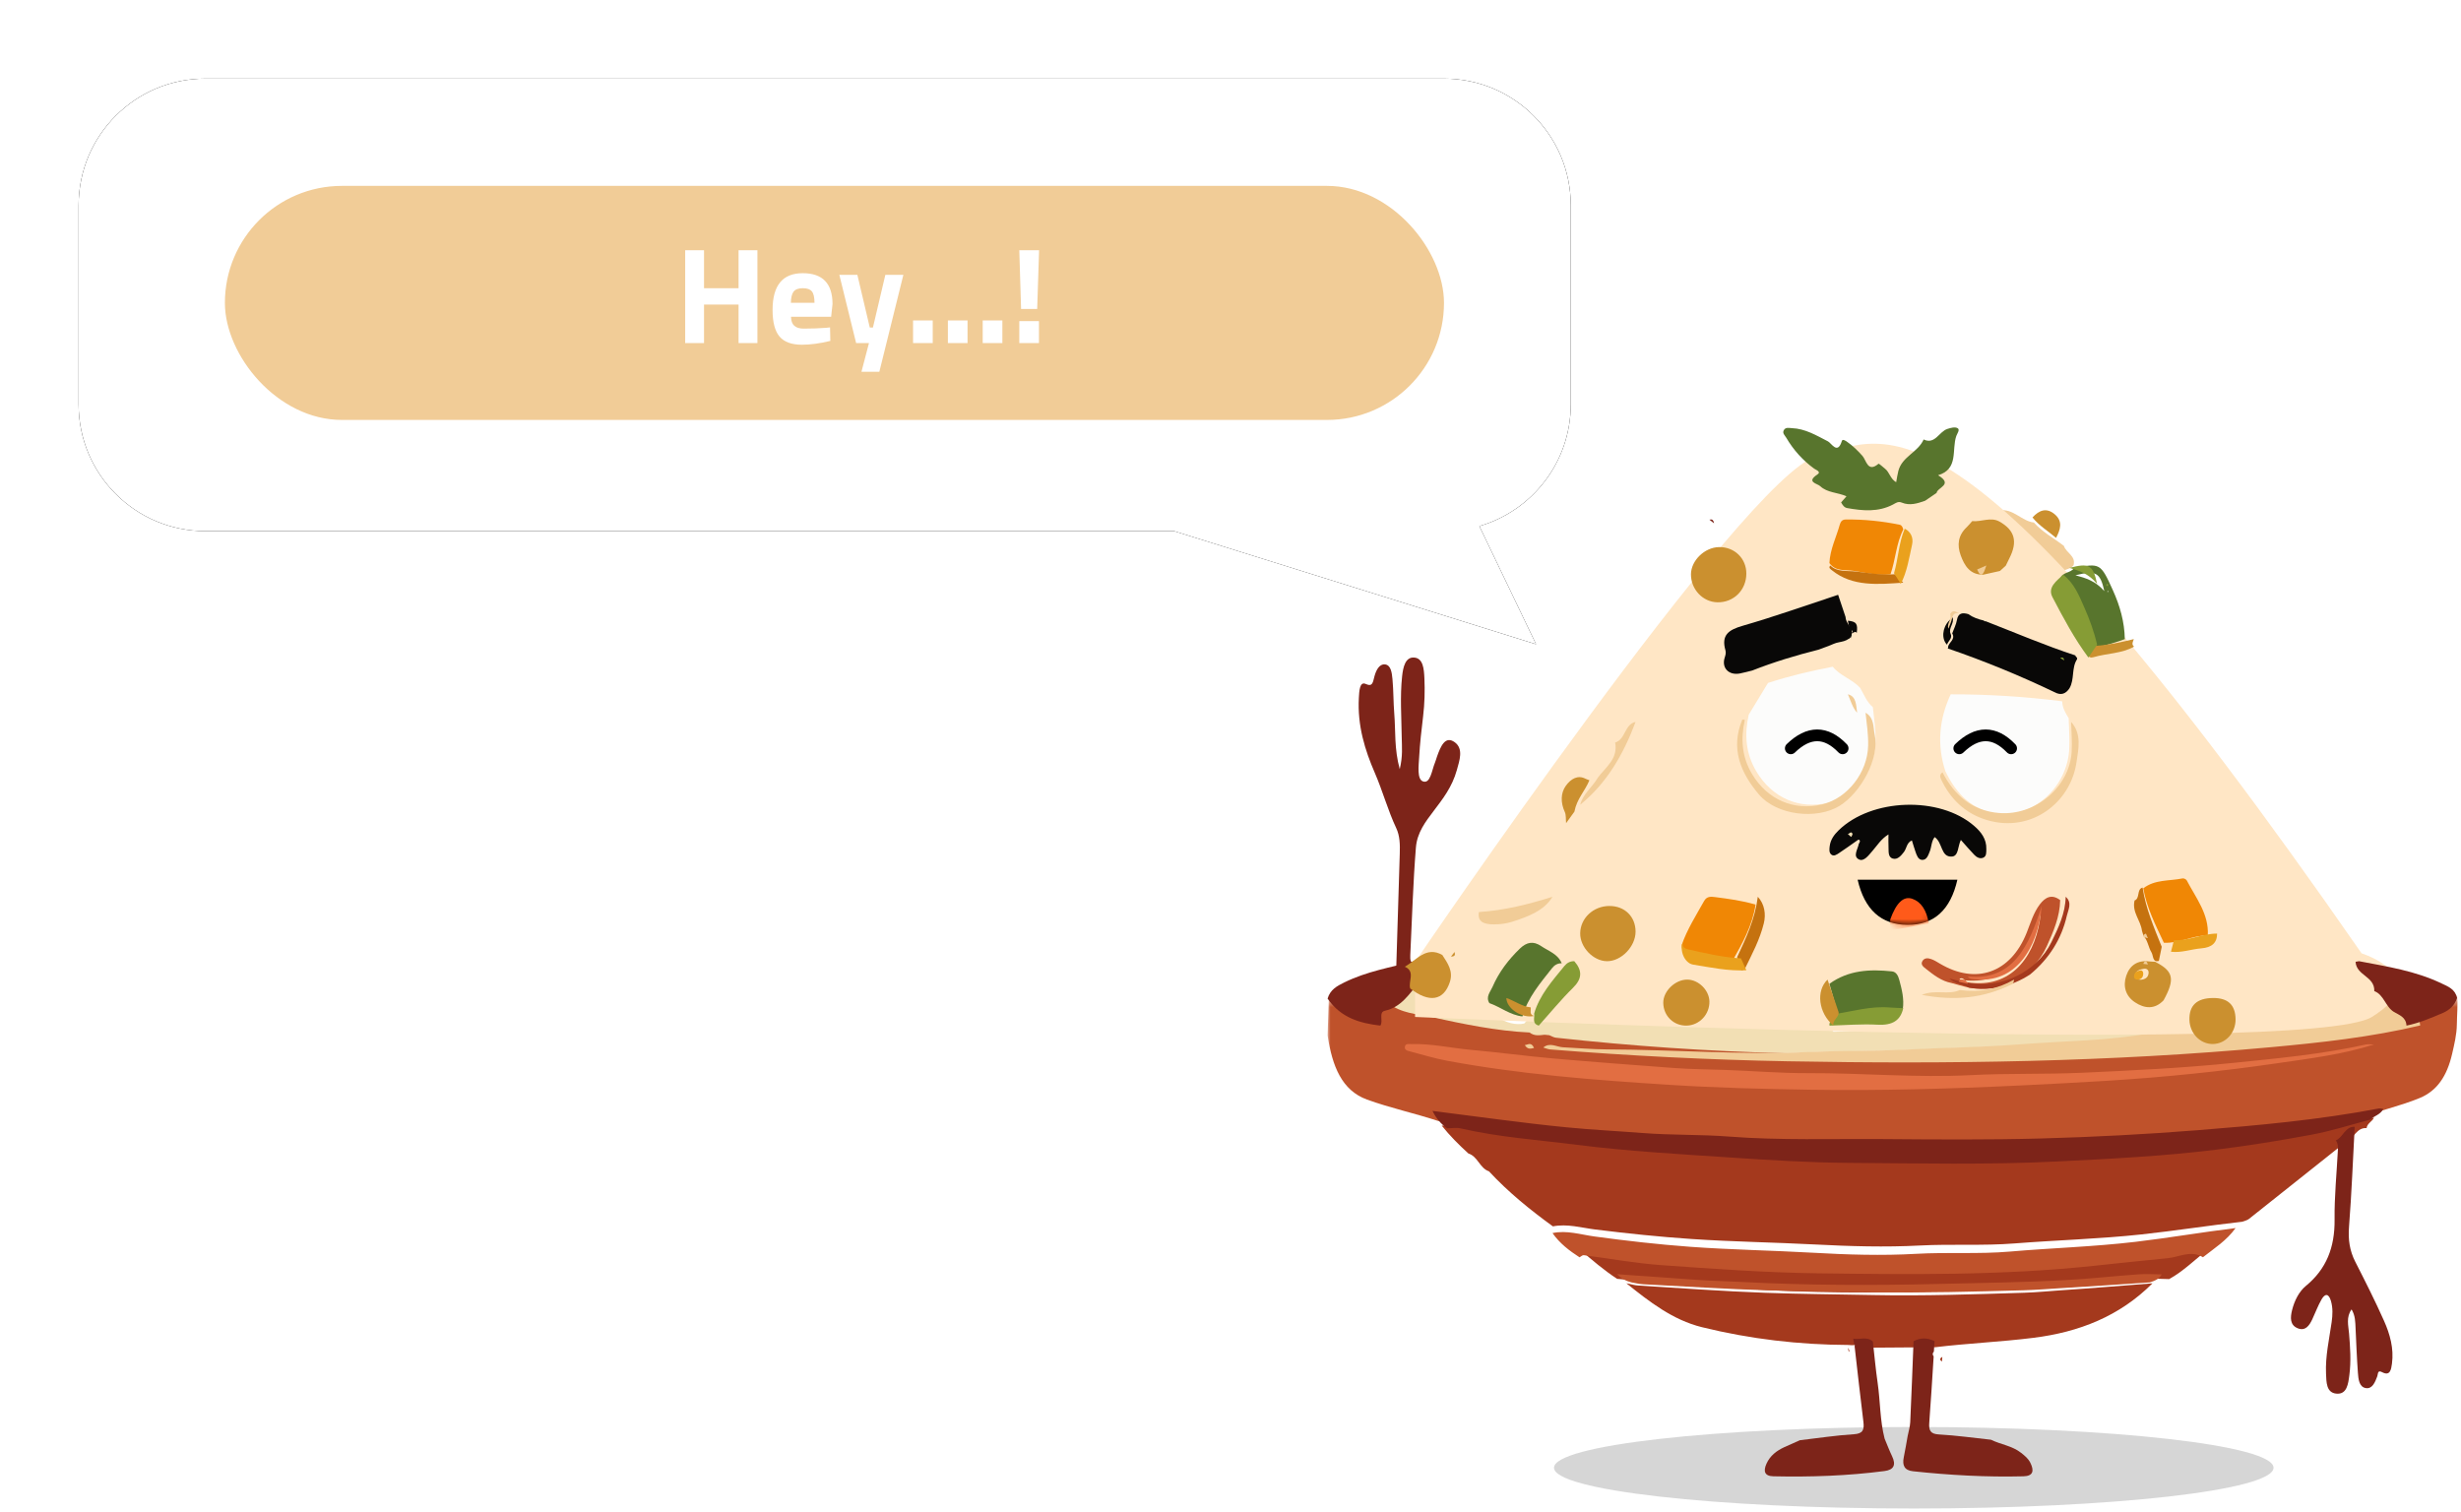 <?xml version="1.0" encoding="UTF-8"?>
<svg width="407px" height="250px" viewBox="0 0 407 250" version="1.1" xmlns="http://www.w3.org/2000/svg" xmlns:xlink="http://www.w3.org/1999/xlink">
    <!-- Generator: Sketch 48.2 (47327) - http://www.bohemiancoding.com/sketch -->
    <title>Group 3 Copy 2</title>
    <desc>Created with Sketch.</desc>
    <defs>
        <polygon id="path-1" points="0 0.392 191.338 0.392 191.338 24.073 0 24.073"></polygon>
        <path d="M0,0 L16.5,0 C15.364,5.012 12.614,7.504 8.25,7.476 C3.886,7.448 1.136,4.956 0,0 Z" id="path-3"></path>
        <path d="M65.59,74.839 L5.739,93.548 L15.118,74.012 C6.385,71.48 -8.80025864e-15,63.421 -1.42108547e-14,53.871 L0,20.968 C-1.41816109e-15,9.388 9.388,2.12724164e-15 20.968,0 L225.806,0 C237.387,1.84432621e-14 246.774,9.388 246.774,20.968 L246.774,53.871 C246.774,65.451 237.387,74.839 225.806,74.839 L65.59,74.839 Z" id="path-5"></path>
        <filter x="-7.9%" y="-20.8%" width="115.8%" height="141.7%" filterUnits="objectBoundingBox" id="filter-6">
            <feMorphology radius="1.5" operator="dilate" in="SourceAlpha" result="shadowSpreadOuter1"></feMorphology>
            <feOffset dx="0" dy="0" in="shadowSpreadOuter1" result="shadowOffsetOuter1"></feOffset>
            <feGaussianBlur stdDeviation="5" in="shadowOffsetOuter1" result="shadowBlurOuter1"></feGaussianBlur>
            <feColorMatrix values="0 0 0 0 0   0 0 0 0 0   0 0 0 0 0  0 0 0 0.048 0" type="matrix" in="shadowBlurOuter1"></feColorMatrix>
        </filter>
    </defs>
    <g id="Landing-page" stroke="none" stroke-width="1" fill="none" fill-rule="evenodd" transform="translate(-777, -3690)">
        <g id="Group-3-Copy-2" transform="translate(790, 3703)">
            <path d="M363,229.742 C363,233.467 336.361,236.485 303.5,236.485 C270.64,236.485 244,233.467 244,229.742 C244,226.018 270.64,223 303.5,223 C336.361,223 363,226.018 363,229.742" id="Fill-8-Copy" fill="#D6D6D6"></path>
            <g id="Emoji-" transform="translate(206, 57)">
                <g id="Group-3">
                    <g id="Page-1">
                        <path d="M90.672,72.434 C91.856,74.936 93.852,75.718 96.174,75.837 C98.649,75.964 100.907,75.36 102.552,73.414 C102.865,73.044 103.076,72.561 102.669,72.135 C102.197,71.641 101.759,72.045 101.386,72.313 C97.97,74.776 94.47,74.708 90.672,72.434 M61.39,96.36 C61.351,94.82 59.865,93.387 58.283,93.364 C56.566,93.339 54.84,94.959 54.866,96.571 C54.896,98.385 56.363,99.754 58.21,99.693 C59.999,99.635 61.435,98.129 61.39,96.36 M48.839,83.885 C48.839,81.651 47.203,80.072 44.902,80.082 C42.511,80.094 40.576,81.872 40.531,84.101 C40.489,86.176 42.466,88.231 44.533,88.261 C46.676,88.292 48.839,86.093 48.839,83.885 M84.235,28.538 C84.247,26.31 82.442,24.611 80.103,24.651 C77.945,24.688 75.894,26.611 75.876,28.616 C75.856,30.823 77.665,32.681 79.871,32.721 C82.32,32.766 84.22,30.944 84.235,28.538 M87.842,68.784 C88.002,68.92 88.161,69.057 88.32,69.193 C88.162,70.059 87.242,71.2 88.343,71.707 C89.227,72.114 90.034,71.024 90.692,70.332 C91.51,69.471 92.151,68.43 93.462,67.676 C93.462,68.53 93.433,69.112 93.47,69.691 C93.515,70.403 93.336,71.354 94.247,71.58 C95.037,71.776 95.634,71.12 96.134,70.519 C96.618,69.938 96.608,68.998 97.521,68.647 C97.746,69.312 97.923,69.884 98.132,70.446 C98.345,71.019 98.591,71.733 99.258,71.781 C100.088,71.84 100.343,71.043 100.612,70.431 C100.94,69.685 100.884,68.785 101.463,68.111 C102.878,68.976 102.495,71.383 104.464,71.246 C105.639,71.164 105.461,69.549 106.005,68.57 C106.812,69.409 107.542,70.207 108.32,70.961 C108.722,71.351 109.271,71.648 109.84,71.445 C110.481,71.215 110.399,70.567 110.415,70.046 C110.464,68.411 109.509,67.275 108.289,66.295 C102.296,61.478 90.541,61.844 84.829,67.019 C84.048,67.726 83.421,68.517 83.282,69.576 C83.221,70.045 83.149,70.583 83.533,70.903 C83.978,71.276 84.481,70.939 84.882,70.694 C85.884,70.082 86.857,69.424 87.842,68.784 M33.082,99.269 C34.942,97.199 36.705,95.039 38.693,93.088 C40.226,91.584 40.226,90.251 38.905,88.739 C38.264,87.234 36.699,86.775 35.451,85.962 C34.15,85.114 33.027,85.315 31.894,86.368 C29.957,88.169 28.362,90.189 27.299,92.556 C26.941,93.354 26.119,94.144 26.778,95.156 C26.818,97.585 30.329,99.876 33.082,99.269 M84.232,100.642 C86.926,100.567 89.633,100.304 92.311,100.471 C94.889,100.631 96.201,99.639 96.665,97.339 C96.943,95.713 96.498,94.173 96.032,92.641 C95.831,91.982 95.488,91.338 94.684,91.263 C90.707,90.893 86.819,91.04 83.333,93.252 C81.531,95.062 81.967,98.65 84.232,100.642 M68.627,91.284 C68.878,91.209 69.257,91.208 69.36,91.046 C70.83,88.713 72.437,86.412 73.268,83.803 C73.736,82.334 73.413,80.729 72.031,79.582 C69.606,78.906 67.111,78.601 64.615,78.303 C63.851,78.212 63.117,78.148 62.616,78.98 C61.154,81.408 59.536,83.754 58.536,86.413 C58.013,87.767 58.816,90.042 60.187,90.289 C62.968,90.788 65.749,91.474 68.627,91.284 M118.028,92.154 C121.182,89.509 123.224,86.214 124.11,82.31 C124.339,81.297 125.032,80.132 123.917,79.142 C122.465,78.117 121.311,78.624 120.336,79.82 C119.197,81.216 118.683,82.907 117.998,84.516 C115.17,91.157 109.041,93.185 102.62,89.613 C102.137,89.344 101.652,89.055 101.129,88.884 C100.601,88.709 99.966,88.626 99.593,89.15 C99.15,89.773 99.728,90.154 100.149,90.465 C101.526,91.481 102.906,92.509 104.687,92.823 C105.547,93.737 106.89,93.735 107.899,94.367 C105.861,95.492 103.43,94.184 100.825,95.391 C107.08,96.751 112.454,96.035 117.525,93.196 C117.953,92.956 117.994,92.56 118.028,92.154 M95.311,27.512 C96.612,25.663 97.043,23.495 97.657,21.411 C97.996,20.259 97.322,19.377 96.141,18.921 C96.045,18.589 95.903,18.257 95.519,18.187 C92.428,17.625 89.309,17.343 86.16,17.377 C85.591,17.383 85.285,17.649 85.123,18.17 C84.509,20.142 83.434,21.986 83.327,24.099 C82.967,24.554 83.314,24.785 83.621,25.084 C86.968,28.337 91.152,27.865 95.311,27.512 M89.569,35.129 C89.942,33.358 89.455,32.902 87.028,32.753 C81.771,34.135 76.545,35.646 71.242,36.838 C68.927,37.358 67.644,38.116 68.23,40.554 C68.32,40.928 68.211,41.28 68.052,41.68 C67.411,43.283 68.557,44.547 70.367,44.315 C71.054,44.227 71.732,44.074 72.415,43.95 C71.33,45.728 70.245,47.506 69.16,49.285 C69.034,49.256 68.91,49.216 68.783,49.206 C68.75,49.203 68.695,49.287 68.673,49.34 C66.688,54.282 68.358,58.473 71.594,62.344 C74.69,66.047 81.662,66.796 85.593,64.362 C89.282,62.076 92.618,55.978 91.713,51.865 C91.43,50.579 91.668,48.902 90.119,48.022 L90.134,48.032 C89.903,46.656 89.932,45.121 87.98,44.791 C86.661,43.334 84.59,42.769 83.344,41.226 C84.195,40.962 85.062,40.737 85.894,40.425 C86.93,40.036 88.343,40.372 88.899,39.038 C89.597,39.086 89.693,38.661 89.674,38.14 C89.637,37.136 89.604,36.133 89.569,35.129 M18.337,87.198 C18.488,86.217 19.303,85.425 19.932,85.004 C21.289,84.098 21.517,82.834 21.92,81.557 C22.438,81.556 22.957,81.554 23.476,81.553 C23.21,83.329 24.103,83.975 25.876,83.97 C26.887,83.967 27.877,83.811 28.756,83.471 C31.398,82.446 33.956,81.246 35.257,78.566 C36.561,77.825 37.237,75.982 38.171,75.62 C40.953,74.544 42.524,72.07 45.148,70.842 C46.189,70.354 47.501,69.421 48.223,68.107 C49.204,66.323 50.315,64.542 52.696,64.035 C53.22,63.924 53.767,63.297 53.547,62.618 C53.345,61.994 53.691,61.767 54.014,61.299 C56.493,57.711 58.986,54.117 60.56,50.041 C61.484,47.649 61.463,44.993 62.727,42.712 C63.611,41.119 64.727,39.711 65.011,37.79 C65.598,33.82 66.483,29.89 67.246,25.944 C68.228,26.073 69.051,25.977 69.305,24.829 C69.591,23.546 70.897,23.036 71.719,22.187 C73.143,20.713 74.875,19.513 76.474,18.194 C77.347,17.475 78.652,17.451 79.533,17.327 C81.017,17.12 81.841,16.131 83.054,15.723 C83.306,15.638 83.749,15.51 83.752,15.392 C83.814,13.378 85.502,13.469 86.866,13.14 C87.118,13.548 87.395,13.958 87.919,14.043 C90.615,14.481 93.308,14.713 95.867,13.479 C96.369,13.237 96.763,12.925 97.395,13.167 C98.781,13.699 100.126,13.304 101.454,12.87 C103.32,14.244 105.187,15.618 107.053,16.992 C106.774,17.289 106.516,17.608 106.213,17.882 C104.937,19.031 104.758,20.422 105.327,21.909 C105.899,23.406 106.724,24.704 108.695,24.688 C109.895,26.057 110.564,25.145 111.215,24.152 C111.507,23.899 111.798,23.647 112.09,23.395 C112.577,23.417 113.004,23.453 113.392,23.869 C115.144,25.75 116.682,27.759 117.995,29.952 C118.824,31.335 120.56,32.255 120.479,34.097 C120.369,36.586 122.403,37.653 123.907,39.088 C118.541,39.173 113.192,38.773 107.837,38.564 C107.722,38.56 107.608,38.557 107.494,38.553 C106.556,38.656 105.626,38.658 104.714,38.378 C103.87,38.445 102.735,37.761 102.423,39.194 C102.261,39.477 102.093,39.757 101.939,40.044 C101.004,41.777 101.636,43.958 103.271,44.651 C103.343,44.76 103.36,44.876 103.322,44.999 C101.313,48.975 100.916,53.063 102.392,57.28 C101.991,57.56 101.924,57.929 102.112,58.343 C103.643,61.715 106.168,64.22 109.819,65.303 C117.144,67.475 123.691,62.367 124.648,55.556 C124.954,53.377 125.57,50.87 123.748,48.822 C123.189,47.989 122.658,47.145 122.627,46.112 C123.857,46.322 124.487,45.727 124.761,44.655 C124.988,44.18 125.215,43.704 125.443,43.228 C126.471,44.635 127.081,46.223 127.769,47.795 C128.161,48.694 127.851,49.662 128.433,50.481 C130.951,54.021 131.635,58.199 132.863,62.19 C133.127,63.047 132.831,64.033 133.919,64.734 C134.405,65.047 135.121,65.955 134.812,66.85 C133.97,69.281 135.276,71.483 136.071,73.509 C136.761,75.266 137.493,76.895 137.481,78.781 C136.961,80.604 138.608,81.851 138.842,83.474 C138.586,83.58 138.32,83.766 138.465,84.019 C138.556,84.179 138.906,84.204 139.14,84.289 L139.144,84.286 C139.367,86.124 138.34,88.107 140.093,89.797 C140.534,90.222 139.544,90.272 139.125,90.361 L139.102,90.334 C138.841,89.971 138.558,89.952 138.25,90.28 C136.61,90.078 135.521,90.81 135.038,92.237 C134.562,93.645 134.953,94.971 136.246,95.812 C137.567,96.671 138.989,96.828 140.23,95.548 C141.683,95.708 140.825,96.773 141.026,97.42 C141.953,100.412 141.945,100.392 138.748,100.939 C131.3,102.214 123.73,102.216 116.221,102.777 C109.678,103.266 103.083,103.313 96.513,103.643 C91.128,103.914 85.73,103.791 80.331,104.027 C68.689,104.538 57.044,103.651 45.394,103.607 C42.905,103.598 40.371,103.375 37.857,103.258 C36.718,103.204 35.58,102.388 34.454,103.296 C34.174,103.277 33.894,103.258 33.613,103.238 C32.785,102.606 31.846,102.932 30.941,102.958 C25.032,102.765 19.2,101.901 13.378,101.008 C10.783,100.611 8.073,100.562 5.694,99.256 C6.268,98.596 5.314,97.242 6.512,97.021 C9.325,96.504 10.825,94.485 12.521,92.647 C15.465,94.709 17.704,94.375 18.662,91.764 C19.236,90.197 18.315,89.093 17.499,87.937 C17.67,87.876 17.84,87.815 18.011,87.755 C18.448,87.746 18.386,87.469 18.337,87.198" id="Fill-1" fill="#F2DFB4"></path>
                        <g id="Group-7" transform="translate(0.557, 95.054)">
                            <mask id="mask-2" fill="white">
                                <use xlink:href="#path-1"></use>
                            </mask>
                            <g id="Clip-6"></g>
                            <path d="M0.29,-2.588 C0.548,-3.375 0.652,-4.325 1.456,-4.494 C3.613,-0.673 6.713,0.366 10.004,0.84 C12.208,2.556 14.72,2.62 17.125,3.143 C22.52,4.316 27.925,5.452 33.403,5.706 C34.188,6.324 35.036,6.168 35.879,6.075 L36.658,6.151 C37.024,6.293 37.386,6.525 37.758,6.565 C50.337,7.944 62.939,8.813 75.552,9.134 C101.255,9.784 126.942,9.286 152.562,6.072 C160.519,5.074 168.468,3.897 176.265,1.367 C178.45,0.813 180.513,-0.262 182.568,-1.361 C183.696,-1.964 184.589,-2.959 185.027,-4.566 C187.43,-2.248 186.79,1.223 186.757,4.372 C186.74,6.006 186.339,7.666 185.972,9.255 C185.126,12.921 183.482,15.357 180.609,16.542 C177.242,17.931 173.772,18.635 170.403,19.94 C170.16,19.907 169.907,19.798 169.674,19.852 C160.08,22.072 150.389,23.134 140.699,24.069 C132.352,24.875 123.982,25.399 115.615,25.679 C107.179,25.961 98.734,25.874 90.294,25.795 C82.103,25.717 73.91,26.075 65.72,25.31 C61.122,24.879 56.493,25.053 51.895,24.62 C47.818,24.235 43.732,23.992 39.666,23.508 C32.506,22.655 25.373,21.403 18.228,20.318 C14.342,19.037 10.39,18.203 6.514,16.795 C2.354,15.283 0.772,11.288 -8.00748102e-05,6.195" id="Fill-5" fill="#BF522B" mask="url(#mask-2)"></path>
                        </g>
                        <path d="M173.617,102.742 C173.149,102.742 172.661,102.655 172.217,102.754 C165.04,104.358 157.715,105.026 150.428,105.775 C142.05,106.635 133.616,107.042 125.196,107.42 C119.119,107.693 113.028,107.493 106.939,107.808 C97.944,108.273 88.944,107.448 79.943,107.481 C75.409,107.498 70.892,107.103 66.367,106.953 C63.475,106.858 60.561,106.834 57.667,106.616 C51.082,106.12 44.496,105.638 37.919,105.057 C33.36,104.654 28.821,104.036 24.262,103.628 C20.974,103.334 17.732,102.575 14.406,102.674 C14.024,102.686 13.492,102.544 13.359,103.029 C13.184,103.661 13.767,103.777 14.211,103.894 C16.233,104.421 18.239,105.044 20.29,105.426 C32.428,107.684 44.724,108.629 57.024,109.411 C64.841,109.909 72.685,110.108 80.519,110.226 C92.018,110.399 103.51,110.076 114.999,109.524 C119.853,109.291 124.7,109.039 129.55,108.739 C138.907,108.157 148.216,107.212 157.482,105.862 C162.929,105.068 168.406,104.4 173.617,102.742" id="Fill-8" fill="#BF522B"></path>
                        <path d="M23.846,120.77 C22.273,119.336 20.768,117.833 19.433,116.162 C20.181,116.157 20.955,116.019 21.67,116.17 C28.106,117.531 34.653,117.931 41.163,118.686 C49.635,119.668 58.144,120.091 66.639,120.61 C73.259,121.016 79.906,121.394 86.533,121.435 C98.141,121.506 109.75,121.751 121.369,121.22 C130.231,120.815 139.083,120.417 147.895,119.42 C153.26,118.813 158.612,118.023 163.936,117.112 C167.196,116.554 170.392,115.609 173.617,114.839 C173.315,115.495 172.489,115.764 172.387,116.568 C170.717,116.447 170.304,118.3 169.027,118.797 C163.663,123.068 158.303,127.342 152.927,131.596 C152.624,131.836 152.193,131.906 151.82,132.055 C146.26,132.676 140.734,133.55 135.168,134.152 C128.172,134.908 121.152,135.091 114.151,135.645 C108.953,136.055 103.728,135.715 98.503,135.988 C92.771,136.288 86.998,136.119 81.228,135.819 C74.406,135.463 67.569,135.37 60.742,134.91 C55.416,134.551 50.122,133.998 44.826,133.34 C42.515,133.053 40.195,132.353 37.817,132.823 C34.048,130.084 30.433,127.159 27.245,123.718 C25.719,123.207 25.396,121.25 23.846,120.77" id="Fill-10" fill="#A4391D"></path>
                        <path d="M146.363,95.115 C144.151,95.134 143.081,96.091 143.131,98.007 C143.178,99.8 144.622,101.233 146.354,101.207 C148.109,101.181 149.495,99.715 149.467,97.915 C149.436,96.019 148.415,95.097 146.363,95.115 M181.25,99.596 C173.15,101.525 164.892,102.423 156.627,103.184 C130.013,105.634 103.328,106.014 76.629,105.518 C63.527,105.274 50.435,104.61 37.368,103.56 C36.981,103.529 36.606,103.352 36.226,103.244 C37.309,102.334 38.405,103.152 39.501,103.205 C41.922,103.323 44.362,103.546 46.758,103.555 C57.973,103.6 69.184,104.489 80.393,103.977 C85.59,103.739 90.788,103.863 95.971,103.592 C102.297,103.261 108.646,103.214 114.945,102.724 C122.173,102.161 129.462,102.159 136.632,100.881 C139.711,100.332 139.718,100.352 138.825,97.354 C138.632,96.705 139.458,95.638 138.06,95.477 C139.609,92.604 139.391,91.543 136.995,90.277 C137.4,90.188 138.352,90.138 137.928,89.712 C136.24,88.018 137.228,86.03 137.013,84.188 C137.768,84.881 137.853,85.941 138.413,86.733 C138.77,87.237 138.563,88.331 139.721,88.053 C141.477,88.29 143.11,87.569 144.811,87.412 C146.581,87.249 147.466,86.379 147.47,84.614 C147.673,81.017 145.51,78.289 144.004,75.324 C143.909,75.137 143.523,74.944 143.321,74.986 C141.133,75.443 138.742,75.14 136.835,76.665 C135.751,76.905 136.414,78.372 135.413,78.669 C135.424,76.779 134.72,75.146 134.056,73.384 C133.29,71.354 132.033,69.146 132.843,66.709 C133.14,65.813 132.452,64.903 131.983,64.588 C130.936,63.886 131.221,62.897 130.967,62.039 C129.785,58.038 129.125,53.85 126.702,50.301 C126.141,49.48 126.44,48.51 126.063,47.609 C125.4,46.033 124.813,44.442 123.823,43.033 C123.926,42.325 123.968,41.6 124.142,40.908 C124.446,39.695 123.797,39.411 122.794,39.401 C122.766,39.335 122.749,39.266 122.742,39.195 C122.725,38.967 122.616,38.882 122.394,38.977 L122.344,38.881 C120.897,37.443 118.938,36.372 119.044,33.878 C119.122,32.031 117.451,31.109 116.653,29.723 C115.388,27.525 113.909,25.51 112.221,23.625 C111.847,23.208 111.437,23.173 110.968,23.15 C111.145,22.787 111.316,22.422 111.499,22.062 C112.704,19.696 112.29,18.05 110.053,16.797 C108.795,16.093 107.431,16.868 106.118,16.731 C104.321,15.354 102.525,13.977 100.728,12.6 C101.365,12.183 102.001,11.766 102.637,11.348 C103.309,11.927 103.951,12.336 104.976,12.094 C106.649,11.698 107.646,13.367 109.153,13.75 C109.953,13.954 110.781,14.558 111.665,14.418 C113.963,14.055 115.323,16.186 117.373,16.419 C118.784,18.012 120.673,18.998 122.329,20.281 C122.679,21.44 124.374,21.942 123.916,23.498 C123.29,24.323 121.923,24.071 121.476,25.159 C120.525,26.16 119.18,27.145 119.933,28.706 C121.502,31.964 123.09,35.225 125.144,38.226 C125.327,38.666 125.623,38.822 126.093,38.643 C128.32,37.798 130.859,37.873 132.866,36.372 C134.381,37.777 135.493,39.249 135.977,41.464 C136.35,43.174 137.914,44.721 139.447,45.936 C138.998,46.544 138.324,46.194 137.763,46.325 C136.605,46.596 135.163,46.557 134.812,47.997 C134.48,49.36 135.385,50.417 136.298,51.313 C136.709,51.716 137.301,52.046 137.863,52.166 C139.488,52.512 140.939,53.021 141.731,54.653 C141.84,54.879 142.293,54.94 142.588,55.078 C141.348,55.571 141.231,56.471 141.47,57.663 C141.664,58.633 142.843,59.094 142.891,59.644 C143.129,62.412 145.445,64.266 145.86,66.902 C145.932,67.362 146.196,67.692 146.475,68.081 C148.213,70.504 149.866,72.988 151.491,75.489 C152.796,77.497 153.843,79.696 155.318,81.565 C158.164,85.173 161.398,88.422 165.851,90.08 C167.229,90.593 168.716,91.528 170.08,89.969 C170.981,90.237 171.295,89.085 172.107,89.138 C172.25,91.418 175.57,91.493 175.471,93.942 C177.185,94.51 177.477,96.516 179.008,97.358 C179.89,97.843 181.186,98.188 181.25,99.596" id="Fill-12" fill="#F1CC97"></path>
                        <path d="M15.025,89.098 C15.025,89.098 69.386,8.922 81.44,5.445 C93.297,2.025 105.175,-8.043 171.554,87.662 C171.554,87.662 183.858,91.568 173.265,98.187 C162.673,104.806 15.025,98.187 15.025,98.187 L15.025,89.098 Z" id="Fill-3" fill="#FFE6C5"></path>
                        <path d="M86.727,152.436 C78.526,152.404 70.428,151.459 62.468,149.495 C57.622,148.298 53.772,145.278 49.965,142.233 C50.627,142.361 51.283,142.567 51.95,142.607 C58.955,143.035 65.957,143.561 72.969,143.81 C78.918,144.02 84.875,144.064 90.828,144.182 C99.148,144.347 107.482,144.058 115.805,143.798 C117.883,143.733 119.976,143.517 122.063,143.378 C127.039,143.047 132.008,142.626 136.979,142.242 C131.526,147.693 124.848,150.311 117.279,151.256 C111.839,151.936 106.369,152.161 100.935,152.822 C99.763,152.279 98.593,152.24 97.425,152.835 C94.956,152.852 92.487,152.869 90.019,152.887 C89.019,152.02 87.818,152.63 86.727,152.436" id="Fill-14" fill="#A4391D"></path>
                        <path d="M172.996,115.17 C169.803,116.006 166.638,117.03 163.41,117.635 C158.139,118.622 152.839,119.478 147.527,120.136 C138.801,121.217 130.036,121.648 121.261,122.087 C109.757,122.663 98.261,122.397 86.767,122.32 C80.206,122.275 73.624,121.865 67.069,121.426 C58.657,120.863 50.232,120.405 41.843,119.34 C35.398,118.522 28.915,118.088 22.543,116.614 C21.834,116.45 21.067,116.6 20.327,116.605 C19.294,115.884 18.486,114.926 17.907,113.727 C25.289,114.649 32.66,115.714 40.058,116.44 C44.258,116.853 48.481,117.06 52.693,117.386 C57.444,117.755 62.227,117.607 66.978,117.973 C75.44,118.624 83.906,118.32 92.37,118.386 C101.091,118.453 109.816,118.527 118.533,118.287 C127.178,118.049 135.826,117.603 144.452,116.918 C154.464,116.122 164.478,115.218 174.391,113.329 C174.631,113.284 174.892,113.376 175.144,113.404 C174.671,114.361 173.671,114.52 172.996,115.17" id="Fill-16" fill="#7D2419"></path>
                        <path d="M48.436,141.501 C46.273,140.08 44.291,138.399 42.332,136.684 C42.565,136.564 42.811,136.315 43.027,136.342 C47.304,136.865 51.565,137.632 55.854,137.923 C64.541,138.513 73.24,139.122 81.94,139.23 C97.285,139.42 112.639,139.601 127.956,138.042 C132.044,137.626 136.133,137.195 140.222,136.829 C142.161,136.656 144.151,135.484 146.139,136.67 C144.003,138.295 142.092,140.257 139.729,141.542 C138.441,141.53 137.145,141.412 135.868,141.527 C131.773,141.895 127.692,142.466 123.594,142.743 C116.512,143.225 109.41,143.339 102.32,143.551 C91.287,143.882 80.232,143.857 69.207,143.124 C66.783,142.963 64.35,142.916 61.928,142.699 C57.431,142.297 52.933,141.9 48.436,141.501" id="Fill-18" fill="#A4391D"></path>
                        <path d="M145.322,137.927 C143.348,136.696 141.372,137.912 139.446,138.092 C135.385,138.472 131.324,138.919 127.264,139.351 C112.052,140.968 96.803,140.781 81.563,140.584 C72.923,140.472 64.284,139.84 55.657,139.227 C51.397,138.925 47.165,138.129 42.918,137.586 C42.702,137.559 42.458,137.817 42.227,137.941 C40.554,136.858 38.962,135.661 37.752,133.933 C40.108,133.424 42.407,134.182 44.698,134.494 C49.946,135.207 55.191,135.806 60.469,136.195 C67.234,136.693 74.009,136.794 80.768,137.179 C86.486,137.505 92.207,137.687 97.887,137.363 C103.064,137.067 108.242,137.436 113.391,136.991 C120.329,136.391 127.286,136.193 134.218,135.373 C139.733,134.721 145.209,133.774 150.719,133.102 C149.246,135.164 147.21,136.442 145.322,137.927" id="Fill-20" fill="#BF522B"></path>
                        <path d="M167.293,118.612 C168.481,118.112 168.866,116.244 170.419,116.366 C170.122,121.869 169.914,127.379 169.482,132.869 C169.314,134.994 169.578,136.842 170.518,138.683 C172.162,141.901 173.793,145.133 175.27,148.446 C176.249,150.641 176.919,153.004 176.582,155.527 C176.451,156.502 176.273,157.638 174.945,156.932 C174.173,156.522 174.297,157.236 174.156,157.612 C173.784,158.611 173.325,159.763 172.229,159.562 C171.13,159.362 171.025,158.044 170.949,157.017 C170.771,154.583 170.68,152.14 170.565,149.7 C170.515,148.66 170.536,147.607 169.902,146.55 C168.968,147.841 169.379,149.243 169.485,150.524 C169.676,152.828 169.837,155.136 169.536,157.418 C169.353,158.811 169.17,160.68 167.348,160.482 C165.706,160.303 165.74,158.556 165.679,157.181 C165.55,154.295 166.206,151.498 166.605,148.675 C166.773,147.484 166.83,146.325 166.49,145.155 C166.126,143.904 165.523,143.898 164.953,144.876 C164.343,145.924 163.92,147.104 163.395,148.214 C162.896,149.274 162.233,150.166 161.014,149.683 C159.669,149.15 159.768,147.876 160.06,146.688 C160.449,145.103 161.218,143.595 162.354,142.661 C165.731,139.886 167.144,136.303 167.093,131.692 C167.05,127.861 167.442,124.025 167.642,120.192 C167.671,119.626 167.661,119.071 167.293,118.612" id="Fill-22" fill="#7D2419"></path>
                        <path d="M11.817,38.743 C13.294,39.377 13.601,41.961 15.056,42.636 C14.263,42.379 14.194,43.092 14.233,43.897 C14.52,49.83 14.689,55.783 15.163,61.687 C15.363,64.174 16.783,65.989 18.072,67.691 C19.589,69.694 21.148,71.668 21.93,74.482 C22.37,76.066 23.071,78.007 21.59,79.089 C20.022,80.234 19.263,78.445 18.652,76.72 C18.536,76.393 18.45,76.042 18.319,75.729 C17.786,74.461 17.56,72.157 16.32,72.619 C15.323,72.99 15.619,75.19 15.697,76.598 C15.822,78.873 16.088,81.137 16.355,83.39 C16.604,85.483 16.662,87.586 16.567,89.686 C16.496,91.249 16.354,92.986 14.874,93.098 C13.416,93.209 13.042,91.516 12.879,89.985 C12.522,86.622 12.775,83.223 12.818,79.837 C12.838,78.345 13.018,76.819 12.488,74.643 C11.557,78.034 11.82,80.969 11.586,83.784 C11.428,85.686 11.466,87.622 11.287,89.518 C11.189,90.555 11.042,91.869 10.04,91.967 C9.147,92.054 8.609,91.077 8.324,90.055 C8.03,89.006 8.04,88.193 6.847,88.736 C5.849,89.19 5.787,87.493 5.728,86.441 C5.469,81.831 6.742,77.768 8.367,74.027 C9.658,71.055 10.538,67.792 11.905,64.9 C12.516,63.609 12.542,62.16 12.494,60.671 C12.259,53.362 12.041,46.052 11.817,38.743" id="Fill-24" fill="#7D2419" transform="translate(14.09, 65.923) scale(-1, 1) rotate(180) translate(-14.09, -65.923) "></path>
                        <path d="M101.27,11.522 C100.64,11.953 100.011,12.383 99.381,12.814 C98.116,13.263 96.835,13.672 95.514,13.122 C94.912,12.87 94.536,13.193 94.059,13.444 C91.62,14.723 89.055,14.482 86.486,14.028 C85.988,13.94 85.723,13.515 85.483,13.093 C85.743,12.797 86.002,12.5 86.371,12.079 C84.94,11.426 83.207,11.522 82.012,10.394 C81.552,9.96 79.645,9.735 81.553,8.478 C82.252,8.018 81.327,7.724 81.04,7.516 C79.149,6.14 77.61,4.433 76.408,2.392 C76.174,1.995 75.696,1.632 76.033,1.104 C76.34,0.62 76.884,0.792 77.331,0.808 C79.544,0.889 81.39,2.011 83.31,2.997 C83.902,3.301 84.897,5.247 85.604,2.933 C85.718,2.559 86.204,2.882 86.464,3.062 C87.412,3.717 88.226,4.516 89.009,5.391 C89.663,6.122 89.874,8.219 91.663,6.701 C91.751,6.626 92.367,7.225 92.738,7.509 C93.489,8.084 93.621,9.212 94.59,9.75 C94.716,9.082 94.795,8.476 94.947,7.891 C95.568,5.49 98.191,4.815 99.131,2.682 C101.021,3.578 101.676,1.38 103.058,0.938 C103.671,0.742 104.313,0.572 104.748,0.815 C105.184,1.06 104.676,1.702 104.536,2.098 C103.735,4.369 104.963,7.572 101.518,8.597 C104.101,10.158 101.401,10.593 101.27,11.522" id="Fill-26" fill="#58752D"></path>
                        <path d="M97.463,151.813 C98.619,151.197 99.777,151.238 100.937,151.8 C100.899,152.377 100.861,152.955 100.823,153.532 C100.581,153.786 100.574,154.052 100.789,154.328 C100.552,157.98 100.344,161.635 100.063,165.283 C99.963,166.582 100.251,167.156 101.651,167.234 C104.53,167.395 107.396,167.801 110.268,168.108 C111.898,168.913 113.763,169.101 115.259,170.283 C115.86,170.759 116.432,171.219 116.781,171.926 C117.433,173.245 117.253,174.117 115.64,174.157 C109.529,174.31 103.439,173.973 97.361,173.321 C95.949,173.169 95.565,172.347 95.85,170.985 C96.093,169.82 96.28,168.642 96.493,167.47 C96.638,166.721 96.877,165.978 96.912,165.224 C97.122,160.755 97.285,156.284 97.463,151.813" id="Fill-28" fill="#7D2419"></path>
                        <path d="M87.485,151.396 C88.562,151.597 89.747,150.965 90.733,151.863 C90.992,154.142 91.194,156.431 91.524,158.699 C91.97,161.768 91.897,164.908 92.678,167.929 C93.083,168.893 93.451,169.877 93.903,170.816 C94.609,172.281 94.186,173.087 92.678,173.284 C86.566,174.082 80.428,174.292 74.276,174.155 C72.813,174.122 72.587,173.308 73.139,172.077 C73.742,170.732 74.823,169.925 76.077,169.344 C76.932,168.948 77.796,168.574 78.657,168.192 C81.628,167.847 84.592,167.385 87.572,167.203 C89.078,167.11 89.338,166.498 89.167,165.127 C88.649,160.967 88.195,156.799 87.714,152.635 C87.732,152.588 87.775,152.532 87.764,152.496 C87.734,152.405 87.68,152.323 87.636,152.238 C87.586,151.957 87.535,151.676 87.485,151.396" id="Fill-30" fill="#7D2419"></path>
                        <path d="M48.438,140.73 C52.875,141.044 57.313,141.356 61.749,141.673 C64.139,141.844 66.539,141.881 68.93,142.008 C79.808,142.585 90.714,142.604 101.6,142.344 C108.594,142.177 115.601,142.087 122.587,141.708 C126.631,141.489 130.657,141.04 134.697,140.751 C135.957,140.66 137.235,140.753 138.506,140.762 C138.117,141.501 137.362,141.841 136.522,142.089 C131.624,142.411 126.729,142.763 121.826,143.041 C119.769,143.158 117.707,143.339 115.66,143.393 C107.459,143.611 99.249,143.853 91.05,143.715 C85.185,143.616 79.315,143.579 73.454,143.403 C66.545,143.195 59.646,142.754 52.744,142.395 C52.087,142.361 51.44,142.19 50.788,142.082 C49.835,141.845 49.055,141.39 48.438,140.73" id="Fill-32" fill="#BF522B"></path>
                        <path d="M170.564,89.066 C170.754,89.033 170.945,88.999 171.135,88.966 C175.766,89.851 180.44,90.558 184.794,92.646 C185.85,93.153 187.037,93.576 187.356,95.055 C186.938,96.291 186.084,97.057 185.006,97.521 C183.041,98.366 181.069,99.194 178.98,99.62 C178.921,98.199 177.727,97.85 176.916,97.361 C175.507,96.511 175.238,94.487 173.661,93.914 C173.751,91.443 170.696,91.367 170.564,89.066" id="Fill-34" fill="#7D2419"></path>
                        <path d="M9.277,99.62 C5.919,99.222 2.757,98.351 0.557,95.149 C0.996,93.656 2.131,93.065 3.296,92.49 C7.018,90.652 11.02,89.975 14.943,88.966 C16.53,89.704 15.422,91.226 15.731,92.335 C14.128,94.361 12.709,96.586 10.05,97.156 C8.918,97.4 9.819,98.892 9.277,99.62" id="Fill-38" fill="#7D2419"></path>
                        <path d="M129.623,27.925 C129.639,27.873 129.667,27.822 129.666,27.772 C129.665,27.754 129.594,27.739 129.555,27.722 C129.539,27.773 129.511,27.824 129.513,27.874 C129.514,27.892 129.584,27.908 129.623,27.925 M124.233,25.139 C125.991,25.614 127.523,26.069 129.014,27.757 C128.31,24.624 127.626,24.314 124.233,25.139 M121.714,25.687 C122.134,24.552 123.42,24.816 124.009,23.953 C128.337,23.1 128.405,23.143 130.444,27.651 C131.592,30.191 132.354,32.842 132.4,35.707 C130.424,36.401 128.435,37.031 126.355,37.221 C125.95,35.093 125.332,33.043 124.59,31.029 C123.872,29.082 123.234,27.099 121.714,25.687" id="Fill-40" fill="#58752D"></path>
                        <path d="M14.216,93.476 C13.868,92.291 15.119,90.666 13.327,89.878 C15.271,88.791 16.854,86.424 19.529,87.934 C20.4,89.293 21.382,90.594 20.769,92.437 C19.747,95.51 17.358,95.903 14.216,93.476" id="Fill-42" fill="#CB902F"></path>
                        <path d="M51.491,49.396 C49.49,54.716 46.753,59.508 42.332,63.093 C42.804,61.248 44.376,60.168 45.254,58.604 C46.557,56.855 48.619,55.507 48.113,52.802 C49.843,52.308 49.651,49.772 51.491,49.396" id="Fill-44" fill="#F1CC97"></path>
                        <path d="M121.034,18.958 C119.731,17.835 118.244,16.971 117.134,15.576 C118.238,14.375 119.443,13.899 120.806,15.049 C122.213,16.238 121.736,17.599 121.034,18.958" id="Fill-46" fill="#CB902F"></path>
                        <path d="M43.858,59.04 C43.113,60.849 41.778,62.098 41.376,64.233 C40.918,64.868 40.46,65.503 40.002,66.137 C39.94,65.519 40.011,64.778 39.792,64.303 C39.071,62.741 39.093,61.147 39.964,59.948 C40.801,58.795 41.938,58.127 43.208,58.791 C43.418,58.9 43.641,58.959 43.858,59.04" id="Fill-48" fill="#CB902F"></path>
                        <path d="M127.543,36.814 C129.727,36.674 131.816,36.211 133.891,35.699 C133.762,36.115 133.454,36.536 133.926,36.941 C131.943,38.095 129.433,38.037 127.231,38.687 C126.767,38.824 126.474,38.705 126.293,38.366 C126.71,37.848 127.126,37.331 127.543,36.814" id="Fill-50" fill="#CB902F"></path>
                        <path d="M64.467,16.544 C64.213,16.345 63.958,16.146 63.704,15.947 C64.007,15.903 64.325,15.79 64.467,16.544" id="Fill-52" fill="#7D2419"></path>
                        <path d="M21.549,87.444 C21.638,87.814 21.75,88.192 20.96,88.205 C21.156,87.95 21.353,87.697 21.549,87.444" id="Fill-54" fill="#CB902F"></path>
                        <path d="M102.162,155.17 C101.755,154.906 101.766,154.652 102.225,154.409 C102.204,154.663 102.182,154.916 102.162,155.17" id="Fill-56" fill="#A4391D"></path>
                        <path d="M86.602,152.887 C86.686,153.04 86.79,153.187 86.845,153.349 C86.868,153.415 86.785,153.516 86.751,153.6 C86.702,153.362 86.652,153.124 86.602,152.887" id="Fill-58" fill="#A4391D"></path>
                        <path d="M70.206,48.194 C71.269,46.444 72.332,44.695 73.394,42.945 C76.897,41.81 80.474,40.953 84.098,40.265 C85.319,41.783 87.347,42.339 88.64,43.772 C89.275,44.876 89.709,46.104 90.749,46.961 L90.734,46.952 C90.943,48.851 91.225,50.735 91.177,52.664 C91.06,57.249 87.688,61.698 83.391,62.756 C78.567,63.943 74.064,61.949 71.457,57.571 C69.681,54.589 69.476,51.46 70.206,48.194" id="Fill-60" fill="#FCFCFB"></path>
                        <path d="M102.717,57.525 C101.307,53.166 101.687,48.94 103.605,44.831 C109.775,44.819 115.922,45.208 122.047,45.981 C122.077,47.049 122.584,47.921 123.119,48.782 C123.156,50.516 123.307,52.256 123.205,53.981 C122.846,60.067 117.498,65.082 111.7,64.581 C107.372,64.206 104.574,61.43 102.717,57.525" id="Fill-62" fill="#FCFCFB"></path>
                        <path d="M87.95,69.134 C87.009,69.79 86.08,70.465 85.123,71.094 C84.74,71.345 84.26,71.691 83.835,71.309 C83.469,70.98 83.537,70.428 83.596,69.947 C83.729,68.86 84.327,68.048 85.073,67.322 C90.526,62.011 101.748,61.635 107.47,66.579 C108.634,67.585 109.546,68.751 109.499,70.428 C109.484,70.963 109.562,71.629 108.95,71.864 C108.407,72.074 107.883,71.768 107.499,71.368 C106.756,70.595 106.059,69.775 105.289,68.914 C104.77,69.919 104.94,71.576 103.818,71.661 C101.938,71.802 102.305,69.331 100.953,68.444 C100.4,69.134 100.454,70.059 100.141,70.824 C99.884,71.453 99.64,72.27 98.848,72.21 C98.211,72.161 97.977,71.427 97.773,70.839 C97.573,70.263 97.404,69.676 97.19,68.993 C96.318,69.353 96.328,70.318 95.866,70.914 C95.388,71.531 94.818,72.204 94.064,72.003 C93.194,71.771 93.366,70.795 93.323,70.064 C93.287,69.47 93.315,68.873 93.315,67.997 C92.063,68.771 91.452,69.839 90.67,70.723 C90.042,71.433 89.272,72.552 88.428,72.134 C87.376,71.614 88.255,70.443 88.406,69.553 C88.534,69.322 88.743,69.064 88.423,68.866 C88.346,68.818 88.112,69.037 87.95,69.134" id="Fill-64" fill="#090807"></path>
                        <path d="M81.578,37.72 C77.821,38.455 74.111,39.371 70.48,40.582 C69.787,40.712 69.098,40.873 68.399,40.966 C66.562,41.21 65.398,39.882 66.049,38.197 C66.211,37.778 66.321,37.408 66.23,37.015 C65.634,34.453 66.937,33.657 69.288,33.111 C74.674,31.859 79.981,30.271 85.319,28.819 C85.663,30.057 86.006,31.295 86.349,32.532 C86.321,33.588 87.39,34.321 87.22,35.419 C86.654,36.823 85.22,36.471 84.168,36.879 C83.323,37.207 82.442,37.444 81.578,37.72" id="Fill-66" fill="#090807" transform="translate(76.553, 34.907) rotate(-3) translate(-76.553, -34.907) "></path>
                        <path d="M122.488,41.916 C116.154,41.184 109.796,40.815 103.415,40.826 C103.453,40.706 103.436,40.592 103.365,40.487 C103.313,39.736 104.154,38.962 103.302,38.231 C103.315,37.447 103.44,36.646 103.317,35.881 C103.128,34.703 103.777,34.405 104.792,34.347 C105.692,34.621 106.611,34.62 107.536,34.519 C107.536,34.519 107.704,34.59 107.704,34.59 L107.875,34.529 C113.167,34.734 118.451,35.125 123.752,35.042 C123.752,35.042 123.803,35.136 123.802,35.136 C123.921,35.207 124.041,35.278 124.16,35.349 C124.167,35.418 124.185,35.485 124.214,35.548 C123.794,37.232 124.922,38.811 124.596,40.49 C124.325,41.539 123.703,42.121 122.488,41.916" id="Fill-68" fill="#090807" transform="translate(113.97, 38.152) rotate(19) translate(-113.97, -38.152) "></path>
                        <path d="M59.127,86.268 C60.032,83.676 61.496,81.389 62.818,79.023 C63.271,78.211 63.936,78.274 64.627,78.363 C66.885,78.653 69.143,78.951 71.337,79.609 C70.815,83.06 69.154,86.014 67.488,88.966 C64.883,88.791 62.385,88.082 59.876,87.4 C59.208,87.219 59.104,86.836 59.127,86.268" id="Fill-70" fill="#F08705"></path>
                        <path d="M83.549,23.124 C83.651,20.858 84.676,18.881 85.261,16.767 C85.416,16.208 85.707,15.923 86.25,15.917 C89.251,15.881 92.223,16.183 95.169,16.785 C95.535,16.86 95.671,17.216 95.762,17.572 C94.582,19.888 94.493,22.565 93.647,24.991 C91.592,25.205 89.569,24.739 87.577,24.41 C86.238,24.188 84.591,24.587 83.549,23.124" id="Fill-72" fill="#F08705"></path>
                        <path d="M105.923,92.129 C105.74,91.845 105.491,91.724 105.165,91.826 C105.121,91.841 105.097,91.923 105.063,91.974 L105.902,92.156 C106.25,92.548 106.718,92.507 107.176,92.553 C113.997,93.241 117.851,87.726 118.501,81 C116.341,87.177 113.736,92.811 105.923,92.129 M103.728,92.571 C102.063,92.257 100.772,91.227 99.484,90.209 C99.091,89.897 98.55,89.515 98.964,88.891 C99.313,88.366 99.907,88.449 100.401,88.624 C100.89,88.797 101.343,89.086 101.795,89.355 C107.801,92.934 113.533,90.902 116.177,84.249 C116.818,82.637 117.299,80.943 118.364,79.544 C119.276,78.346 120.355,77.838 121.714,78.864 C121.662,81.616 120.594,84.062 119.498,86.491 C117.254,91.462 111.742,94.37 106.566,93.317 C105.61,93.123 104.674,92.822 103.728,92.571" id="Fill-74" fill="#BF522B"></path>
                        <path d="M27.313,95.9 C26.66,94.86 27.471,94.05 27.825,93.23 C28.874,90.802 30.448,88.728 32.359,86.881 C33.478,85.8 34.586,85.594 35.87,86.464 C37.101,87.299 38.646,87.769 39.279,89.313 C38.598,89.292 38.071,89.617 37.678,90.117 C35.737,92.588 33.661,94.981 32.781,98.098 C30.748,97.884 29.171,96.547 27.313,95.9" id="Fill-76" fill="#58752D"></path>
                        <path d="M83.549,92.704 C86.722,90.42 90.261,90.267 93.881,90.65 C94.612,90.727 94.925,91.392 95.107,92.071 C95.532,93.652 95.937,95.241 95.683,96.918 C94.991,96.876 94.297,96.859 93.608,96.787 C90.666,96.478 87.906,97.54 85.078,98.098 C84.569,96.3 84.059,94.502 83.549,92.704" id="Fill-78" fill="#58752D"></path>
                        <path d="M69.81,24.878 C69.795,27.6 67.713,29.661 65.029,29.61 C62.611,29.565 60.629,27.463 60.651,24.966 C60.671,22.698 62.918,20.522 65.283,20.481 C67.846,20.435 69.824,22.357 69.81,24.878" id="Fill-80" fill="#CB902F"></path>
                        <path d="M51.491,84.081 C51.492,86.546 49.107,89 46.745,88.966 C44.466,88.933 42.286,86.638 42.333,84.322 C42.382,81.833 44.515,79.847 47.151,79.835 C49.688,79.823 51.491,81.586 51.491,84.081" id="Fill-82" fill="#CB902F"></path>
                        <path d="M69.562,49.064 C68.852,52.196 69.051,55.196 70.778,58.054 C73.313,62.252 77.692,64.163 82.382,63.025 C86.56,62.011 89.839,57.746 89.952,53.35 C90,51.501 89.725,49.695 89.522,47.874 C90.997,48.703 90.77,50.285 91.039,51.498 C91.901,55.378 88.724,61.13 85.211,63.286 C81.468,65.582 74.829,64.876 71.881,61.383 C68.798,57.731 67.209,53.779 69.099,49.117 C69.119,49.067 69.172,48.988 69.204,48.99 C69.325,49 69.443,49.037 69.562,49.064" id="Fill-84" fill="#F1CC97"></path>
                        <path d="M107.162,16.183 C108.665,16.341 110.227,15.449 111.667,16.258 C114.228,17.698 114.702,19.589 113.323,22.308 C113.113,22.72 112.917,23.14 112.714,23.557 C112.393,23.847 112.072,24.138 111.75,24.429 C110.825,24.635 109.899,24.84 108.973,25.045 C106.8,25.065 105.891,23.57 105.26,21.846 C104.634,20.133 104.83,18.532 106.237,17.208 C106.571,16.893 106.855,16.526 107.162,16.183" id="Fill-86" fill="#CB902F"></path>
                        <path d="M102.247,57.731 C104.183,61.455 107.101,64.102 111.614,64.459 C117.659,64.937 123.237,60.155 123.612,54.353 C123.718,52.709 123.56,51.049 123.522,49.396 C125.335,51.414 124.721,53.884 124.416,56.033 C123.464,62.744 116.942,67.779 109.645,65.638 C106.008,64.571 103.493,62.102 101.968,58.78 C101.781,58.372 101.848,58.008 102.247,57.731" id="Fill-88" fill="#F1CC97"></path>
                        <path d="M63.703,95.611 C63.755,97.738 62.075,99.546 59.982,99.617 C57.821,99.69 56.106,98.045 56.071,95.864 C56.04,93.927 58.059,91.98 60.067,92.01 C61.919,92.038 63.657,93.76 63.703,95.611" id="Fill-90" fill="#CB902F"></path>
                        <path d="M34.718,97.626 C35.616,94.555 37.738,92.195 39.722,89.759 C40.123,89.266 40.662,88.945 41.358,88.967 C42.69,90.497 42.69,91.846 41.145,93.366 C39.139,95.34 37.361,97.526 35.485,99.62 C34.307,99.282 34.838,98.339 34.718,97.626" id="Fill-92" fill="#869C35"></path>
                        <path d="M84.341,97.732 C87.386,97.259 90.358,96.361 93.527,96.622 C94.269,96.683 95.016,96.697 95.762,96.733 C95.307,98.742 94.022,99.609 91.494,99.469 C88.869,99.323 86.216,99.553 83.575,99.62 C83.372,98.856 84.43,98.462 84.341,97.732" id="Fill-94" fill="#869C35"></path>
                        <path d="M135.04,92.035 C135.774,91.978 136.298,91.642 136.338,90.884 C136.362,90.427 136.022,90.135 135.545,90.218 C134.902,90.33 134.211,90.511 134.087,91.262 C133.98,91.916 134.513,92.016 135.04,92.035 Z M137.497,89.105 C140.459,90.646 140.728,91.937 138.813,95.436 C137.335,96.997 135.643,96.806 134.07,95.757 C132.531,94.732 132.066,93.113 132.632,91.395 C133.207,89.654 134.503,88.76 136.455,89.006 C136.793,89.029 137.131,89.05 137.469,89.072 L137.497,89.105 Z" id="Fill-96" fill="#CB902F"></path>
                        <path d="M25.587,80.836 C29.836,80.566 33.829,79.544 37.752,78.313 C36.408,80.578 33.767,81.591 31.038,82.457 C30.131,82.745 29.109,82.876 28.065,82.878 C26.234,82.883 25.312,82.337 25.587,80.836" id="Fill-98" fill="#F1CC97"></path>
                        <path d="M68.284,88.301 C69.765,85.15 71.241,81.996 71.706,78.313 C72.819,79.506 73.078,81.176 72.701,82.704 C72.033,85.419 70.74,87.814 69.557,90.241 C69.475,90.409 69.169,90.41 68.968,90.488 C68.74,89.759 68.512,89.03 68.284,88.301" id="Fill-100" fill="#C5720F"></path>
                        <path d="M68.924,88.5 C69.219,89.153 69.515,89.805 69.81,90.458 C66.81,90.635 63.912,89.997 61.012,89.532 C59.583,89.302 58.747,87.183 59.292,85.922 C59.266,86.465 59.387,86.831 60.155,87.004 C63.045,87.655 65.923,88.334 68.924,88.5" id="Fill-102" fill="#EAA11D"></path>
                        <path d="M134.017,78.924 C134.95,78.607 134.332,77.044 135.342,76.791 C135.869,80.278 137.233,83.413 138.506,86.586 C138.348,87.363 138.19,88.141 138.032,88.918 C136.953,89.215 137.145,88.051 136.813,87.514 C136.291,86.67 136.212,85.541 135.508,84.803 C135.508,84.802 135.505,84.805 135.504,84.806 C135.415,84.516 135.326,84.225 135.238,83.935 C135.028,82.202 133.55,80.87 134.017,78.924" id="Fill-106" fill="#C5720F"></path>
                        <path d="M103.395,91.825 C104.406,92.073 105.407,92.369 106.429,92.561 C111.963,93.599 117.856,90.731 120.255,85.831 C121.427,83.436 122.569,81.025 122.623,78.313 C123.739,79.291 123.046,80.441 122.816,81.442 C121.931,85.297 119.889,88.552 116.734,91.164 C113.666,93.161 110.295,93.914 106.606,93.35 C105.598,92.726 104.255,92.728 103.395,91.825" id="Fill-108" fill="#A4391D"></path>
                        <path d="M83.703,23.524 C84.803,24.657 86.541,24.349 87.955,24.521 C90.058,24.776 92.195,25.137 94.364,24.971 C94.83,25.434 95.296,25.897 95.762,26.36 C91.577,26.653 87.367,27.045 84,24.342 C83.69,24.094 83.342,23.902 83.703,23.524" id="Fill-110" fill="#C5720F"></path>
                        <path d="M95.345,26.567 C94.975,25.975 94.606,25.383 94.235,24.791 C94.944,22.385 95.019,19.732 96.008,17.436 C96.952,17.921 97.489,18.858 97.218,20.083 C96.728,22.298 96.384,24.602 95.345,26.567" id="Fill-112" fill="#EAA11D"></path>
                        <path d="M105.092,93.735 C108.366,94.181 111.357,93.587 114.081,92.01 C114.051,92.327 114.015,92.635 113.634,92.823 C109.135,95.036 104.366,95.594 98.815,94.534 C101.127,93.593 103.284,94.613 105.092,93.735" id="Fill-114" fill="#F1CC97"></path>
                        <path d="M85.07,97.394 C85.169,98.255 83.993,98.719 84.219,99.62 C81.751,97.568 81.276,93.873 83.239,92.01 C83.849,93.805 84.46,95.6 85.07,97.394" id="Fill-116" fill="#CB902F"></path>
                        <path d="M34.146,96.602 C34.232,97.111 33.85,97.785 34.699,98.026 C32.698,98.465 30.147,96.809 30.119,95.054 C31.488,95.51 32.649,96.452 34.146,96.602" id="Fill-118" fill="#CB902F"></path>
                        <path d="M103.703,34.746 C104.333,35.37 103.711,36.032 103.75,36.674 C102.556,36.093 102.095,34.269 102.777,32.819 C102.89,32.579 103.013,32.345 103.131,32.108 C103.805,32.861 103.033,33.991 103.703,34.746" id="Fill-120" fill="#090807" transform="translate(103.532, 34.391) rotate(19) translate(-103.532, -34.391) "></path>
                        <path d="M122.182,43.309 C122.502,41.757 121.395,40.299 121.807,38.743 C122.817,38.754 123.47,39.01 123.164,40.103 C122.99,40.728 122.947,41.381 122.843,42.02 C122.622,42.448 122.402,42.878 122.182,43.309" id="Fill-122"></path>
                        <path d="M87.186,35.665 L86.602,32.655 C87.999,32.782 88.279,33.17 88.065,34.679 C87.845,34.363 87.641,34.544 87.437,34.718 C87.405,34.575 87.398,34.338 87.336,34.305 C87.131,34.197 87.212,34.48 87.205,34.586 C87.18,34.955 87.18,35.328 87.17,35.699 L87.186,35.665 Z" id="Fill-124" fill="#090807"></path>
                        <path d="M87.029,35.883 C87.355,35.732 87.681,35.575 88.031,35.849 C88.063,36.592 88.093,37.334 88.127,38.077 C88.145,38.462 88.057,38.776 87.416,38.74 C87.57,37.966 86.602,37.45 86.628,36.706 C86.628,36.706 86.603,36.735 86.602,36.735 C87.022,36.533 86.823,36.148 87.029,35.883" id="Fill-126"></path>
                        <path d="M88.129,47.874 C87.377,47.056 87.063,45.885 86.602,44.83 C87.986,45.141 87.965,46.582 88.129,47.874" id="Fill-128" fill="#F1CC97"></path>
                        <path d="M103.703,34.226 C103.091,33.552 103.796,32.543 103.181,31.87 C103.389,30.8 104.145,31.311 104.708,31.26 C104.024,31.304 103.586,31.532 103.714,32.432 C103.796,33.016 103.712,33.627 103.703,34.226" id="Fill-130" fill="#F1CC97" transform="translate(104.253, 32.704) rotate(19) translate(-104.253, -32.704) "></path>
                        <path d="M107.974,24.186 C108.483,23.965 108.992,23.745 109.501,23.524 C109.107,24.752 108.701,25.88 107.974,24.186" id="Fill-132" fill="#F1CC97"></path>
                        <path d="M34.699,103.312 C34.179,103.43 33.657,103.629 33.172,102.841 C33.689,102.799 34.225,102.253 34.699,103.312" id="Fill-134" fill="#F1CC97"></path>
                        <path d="M135.899,84.4 C136.005,84.654 136.11,84.908 136.216,85.161 C135.967,85.081 135.594,85.058 135.496,84.909 C135.342,84.672 135.626,84.499 135.899,84.4" id="Fill-136" fill="#F1CC97"></path>
                        <path d="M136.216,89.507 C135.961,89.474 135.707,89.44 135.453,89.405 C135.729,88.787 135.983,88.822 136.216,89.507" id="Fill-138" fill="#F1CC97"></path>
                        <path d="M107.068,38.763 L106.754,38.882 C106.754,38.882 106.447,38.743 106.448,38.743 C106.655,38.75 106.862,38.756 107.068,38.763" id="Fill-140" fill="#F1CC97"></path>
                        <path d="M173.617,102.742 C168.406,104.4 162.929,105.068 157.482,105.862 C148.216,107.212 138.907,108.157 129.55,108.739 C124.7,109.039 119.853,109.291 114.999,109.524 C103.51,110.076 92.018,110.399 80.519,110.226 C72.685,110.108 64.841,109.909 57.024,109.411 C44.724,108.629 32.428,107.684 20.29,105.426 C18.239,105.044 16.233,104.421 14.211,103.894 C13.767,103.777 13.184,103.661 13.359,103.029 C13.492,102.544 14.024,102.686 14.406,102.674 C17.732,102.575 20.974,103.334 24.262,103.628 C28.821,104.036 33.36,104.654 37.919,105.057 C44.496,105.638 51.082,106.12 57.667,106.616 C60.561,106.834 63.475,106.858 66.367,106.953 C70.892,107.103 75.409,107.498 79.943,107.481 C88.944,107.448 97.944,108.273 106.939,107.808 C113.028,107.493 119.119,107.693 125.196,107.42 C133.616,107.042 142.05,106.635 150.428,105.775 C157.715,105.026 165.04,104.358 172.217,102.754 C172.661,102.655 173.149,102.742 173.617,102.742" id="Fill-142" fill="#E26E42"></path>
                        <path d="M138.859,85.913 C137.489,82.999 136.02,80.121 135.453,76.919 C137.367,75.425 139.767,75.722 141.962,75.275 C142.164,75.233 142.552,75.422 142.647,75.605 C144.159,78.505 146.329,81.173 146.125,84.692 C143.631,84.692 141.378,86.048 138.859,85.913" id="Fill-144" fill="#F08705"></path>
                        <path d="M127.82,36.628 C127.339,37.333 126.859,38.037 126.378,38.743 C124.037,35.598 122.227,32.179 120.438,28.764 C119.58,27.128 121.113,26.095 122.198,25.045 C124.04,26.464 124.812,28.455 125.682,30.41 C126.581,32.432 127.329,34.491 127.82,36.628" id="Fill-146" fill="#869C35"></path>
                        <path d="M146.98,95.054 C149.451,95.032 150.681,96.183 150.718,98.551 C150.752,100.799 149.083,102.631 146.969,102.663 C144.883,102.695 143.144,100.906 143.088,98.667 C143.028,96.273 144.316,95.078 146.98,95.054" id="Fill-148" fill="#CB902F"></path>
                        <path d="M140.533,85.49 C143.006,85.611 145.217,84.401 147.665,84.4 C147.662,85.941 146.79,86.701 145.046,86.843 C143.371,86.98 141.762,87.61 140.033,87.403 C140.199,86.764 140.366,86.127 140.533,85.49" id="Fill-150" fill="#EAA11D"></path>
                        <path d="M122.369,39.226 C122.15,39.089 121.93,38.952 121.714,38.815 C122.133,38.636 122.336,38.797 122.369,39.226" id="Fill-152" fill="#869C35"></path>
                        <path d="M143.086,54.307 C143.341,54.192 143.595,54.077 143.849,53.962 C143.594,54.077 143.34,54.192 143.086,54.307" id="Fill-154" fill="#BF522B"></path>
                        <path d="M123.24,23.919 C126.49,23.084 127.145,23.398 127.82,26.567 C126.392,24.86 124.925,24.4 123.24,23.919" id="Fill-156" fill="#869C35"></path>
                        <path d="M129.566,26.932 C129.488,26.901 129.348,26.874 129.347,26.841 C129.343,26.751 129.398,26.659 129.43,26.567 C129.508,26.597 129.65,26.625 129.65,26.657 C129.653,26.748 129.598,26.84 129.566,26.932" id="Fill-158" fill="#869C35"></path>
                        <path d="M86.602,67.96 C86.795,67.855 87.073,67.614 87.165,67.667 C87.545,67.884 87.297,68.167 87.145,68.42 C86.964,68.267 86.783,68.114 86.602,67.96" id="Fill-164" fill="#F2DFB4"></path>
                        <path d="M106.469,91.504 C114.042,92.219 116.568,86.311 118.661,79.835 C118.031,86.887 114.295,92.67 107.683,91.949 C107.239,91.901 106.786,91.944 106.448,91.533 L106.469,91.504 Z" id="Fill-166" fill="#E26E42"></path>
                        <path d="M106.409,92.699 L104.921,92.356 C104.981,92.26 105.023,92.104 105.101,92.078 C105.68,91.885 106.122,92.113 106.448,92.648 C106.448,92.647 106.409,92.699 106.409,92.699" id="Fill-168" fill="#E26E42"></path>
                        <path d="M134.575,92.01 C134.223,91.994 133.863,91.911 133.936,91.367 C134.019,90.743 134.485,90.593 134.918,90.5 C135.239,90.431 135.469,90.674 135.452,91.053 C135.425,91.683 135.072,91.962 134.575,92.01" id="Fill-170" fill="#EAA11D"></path>
                        <path d="M87.366,34.646 C86.997,34.974 87.353,35.45 86.602,35.699 C86.63,35.301 86.63,34.901 86.701,34.505 C86.721,34.391 86.491,34.087 87.077,34.203 C87.253,34.238 87.274,34.492 87.366,34.646" id="Fill-172" fill="#090807"></path>
                        <g id="Path-4" transform="translate(88.213, 75.484)">
                            <mask id="mask-4" fill="white">
                                <use xlink:href="#path-3"></use>
                            </mask>
                            <use id="Mask" fill="#000000" xlink:href="#path-3"></use>
                            <path d="M5.389,6.598 C6.393,3.798 7.617,2.654 9.061,3.166 C10.505,3.678 11.408,5.04 11.771,7.253 L5.389,8.396 L5.389,6.598 Z" fill="#FF5A1A" mask="url(#mask-4)"></path>
                        </g>
                    </g>
                    <path d="M105.026,53.763 C107.985,50.896 110.843,50.896 113.6,53.763" id="Path-3" stroke="#000000" stroke-width="1.939" stroke-linecap="round"></path>
                    <path d="M77.162,53.763 C80.121,50.896 82.979,50.896 85.736,53.763" id="Path-3-Copy" stroke="#000000" stroke-width="1.939" stroke-linecap="round"></path>
                </g>
            </g>
            <g id="Combined-Shape" transform="translate(123.387, 46.774) scale(-1, 1) translate(-123.387, -46.774) ">
                <use fill="black" fill-opacity="1" filter="url(#filter-6)" xlink:href="#path-5"></use>
                <use fill="#FFFFFF" fill-rule="evenodd" xlink:href="#path-5"></use>
            </g>
            <rect id="Rectangle-5" fill="#F1CC97" x="24.194" y="17.742" width="201.613" height="38.71" rx="19.355"></rect>
            <path d="M109.145,43.742 L109.145,37.374 L103.432,37.374 L103.432,43.742 L100.316,43.742 L100.316,28.387 L103.432,28.387 L103.432,34.665 L109.145,34.665 L109.145,28.387 L112.261,28.387 L112.261,43.742 L109.145,43.742 Z M118.369,40.885 C118.723,41.194 119.231,41.348 119.894,41.348 C121.294,41.348 122.543,41.303 123.642,41.213 L124.274,41.145 L124.319,43.381 C122.588,43.802 121.023,44.013 119.623,44.013 C117.921,44.013 116.687,43.561 115.919,42.658 C115.152,41.755 114.768,40.287 114.768,38.255 C114.768,34.205 116.431,32.181 119.758,32.181 C123.04,32.181 124.681,33.882 124.681,37.284 L124.455,39.384 L117.816,39.384 C117.831,40.076 118.016,40.577 118.369,40.885 Z M121.7,37.081 C121.7,36.177 121.557,35.549 121.271,35.195 C120.985,34.841 120.484,34.665 119.769,34.665 C119.054,34.665 118.55,34.849 118.256,35.218 C117.963,35.587 117.809,36.208 117.794,37.081 L121.7,37.081 Z M125.81,32.452 L128.79,32.452 L130.845,41.168 L131.365,41.168 L133.419,32.452 L136.4,32.452 L132.426,48.484 L129.468,48.484 L130.71,43.742 L128.587,43.742 L125.81,32.452 Z M138.003,43.742 L138.003,39.994 L141.255,39.994 L141.255,43.742 L138.003,43.742 Z M143.761,43.742 L143.761,39.994 L147.013,39.994 L147.013,43.742 L143.761,43.742 Z M149.519,43.742 L149.519,39.994 L152.771,39.994 L152.771,43.742 L149.519,43.742 Z M155.571,43.742 L155.571,40.106 L158.823,40.106 L158.823,43.742 L155.571,43.742 Z M155.865,38.097 L155.571,28.387 L158.845,28.387 L158.529,38.097 L155.865,38.097 Z" id="Hey…!" fill="#FFFFFF"></path>
        </g>
    </g>
</svg>